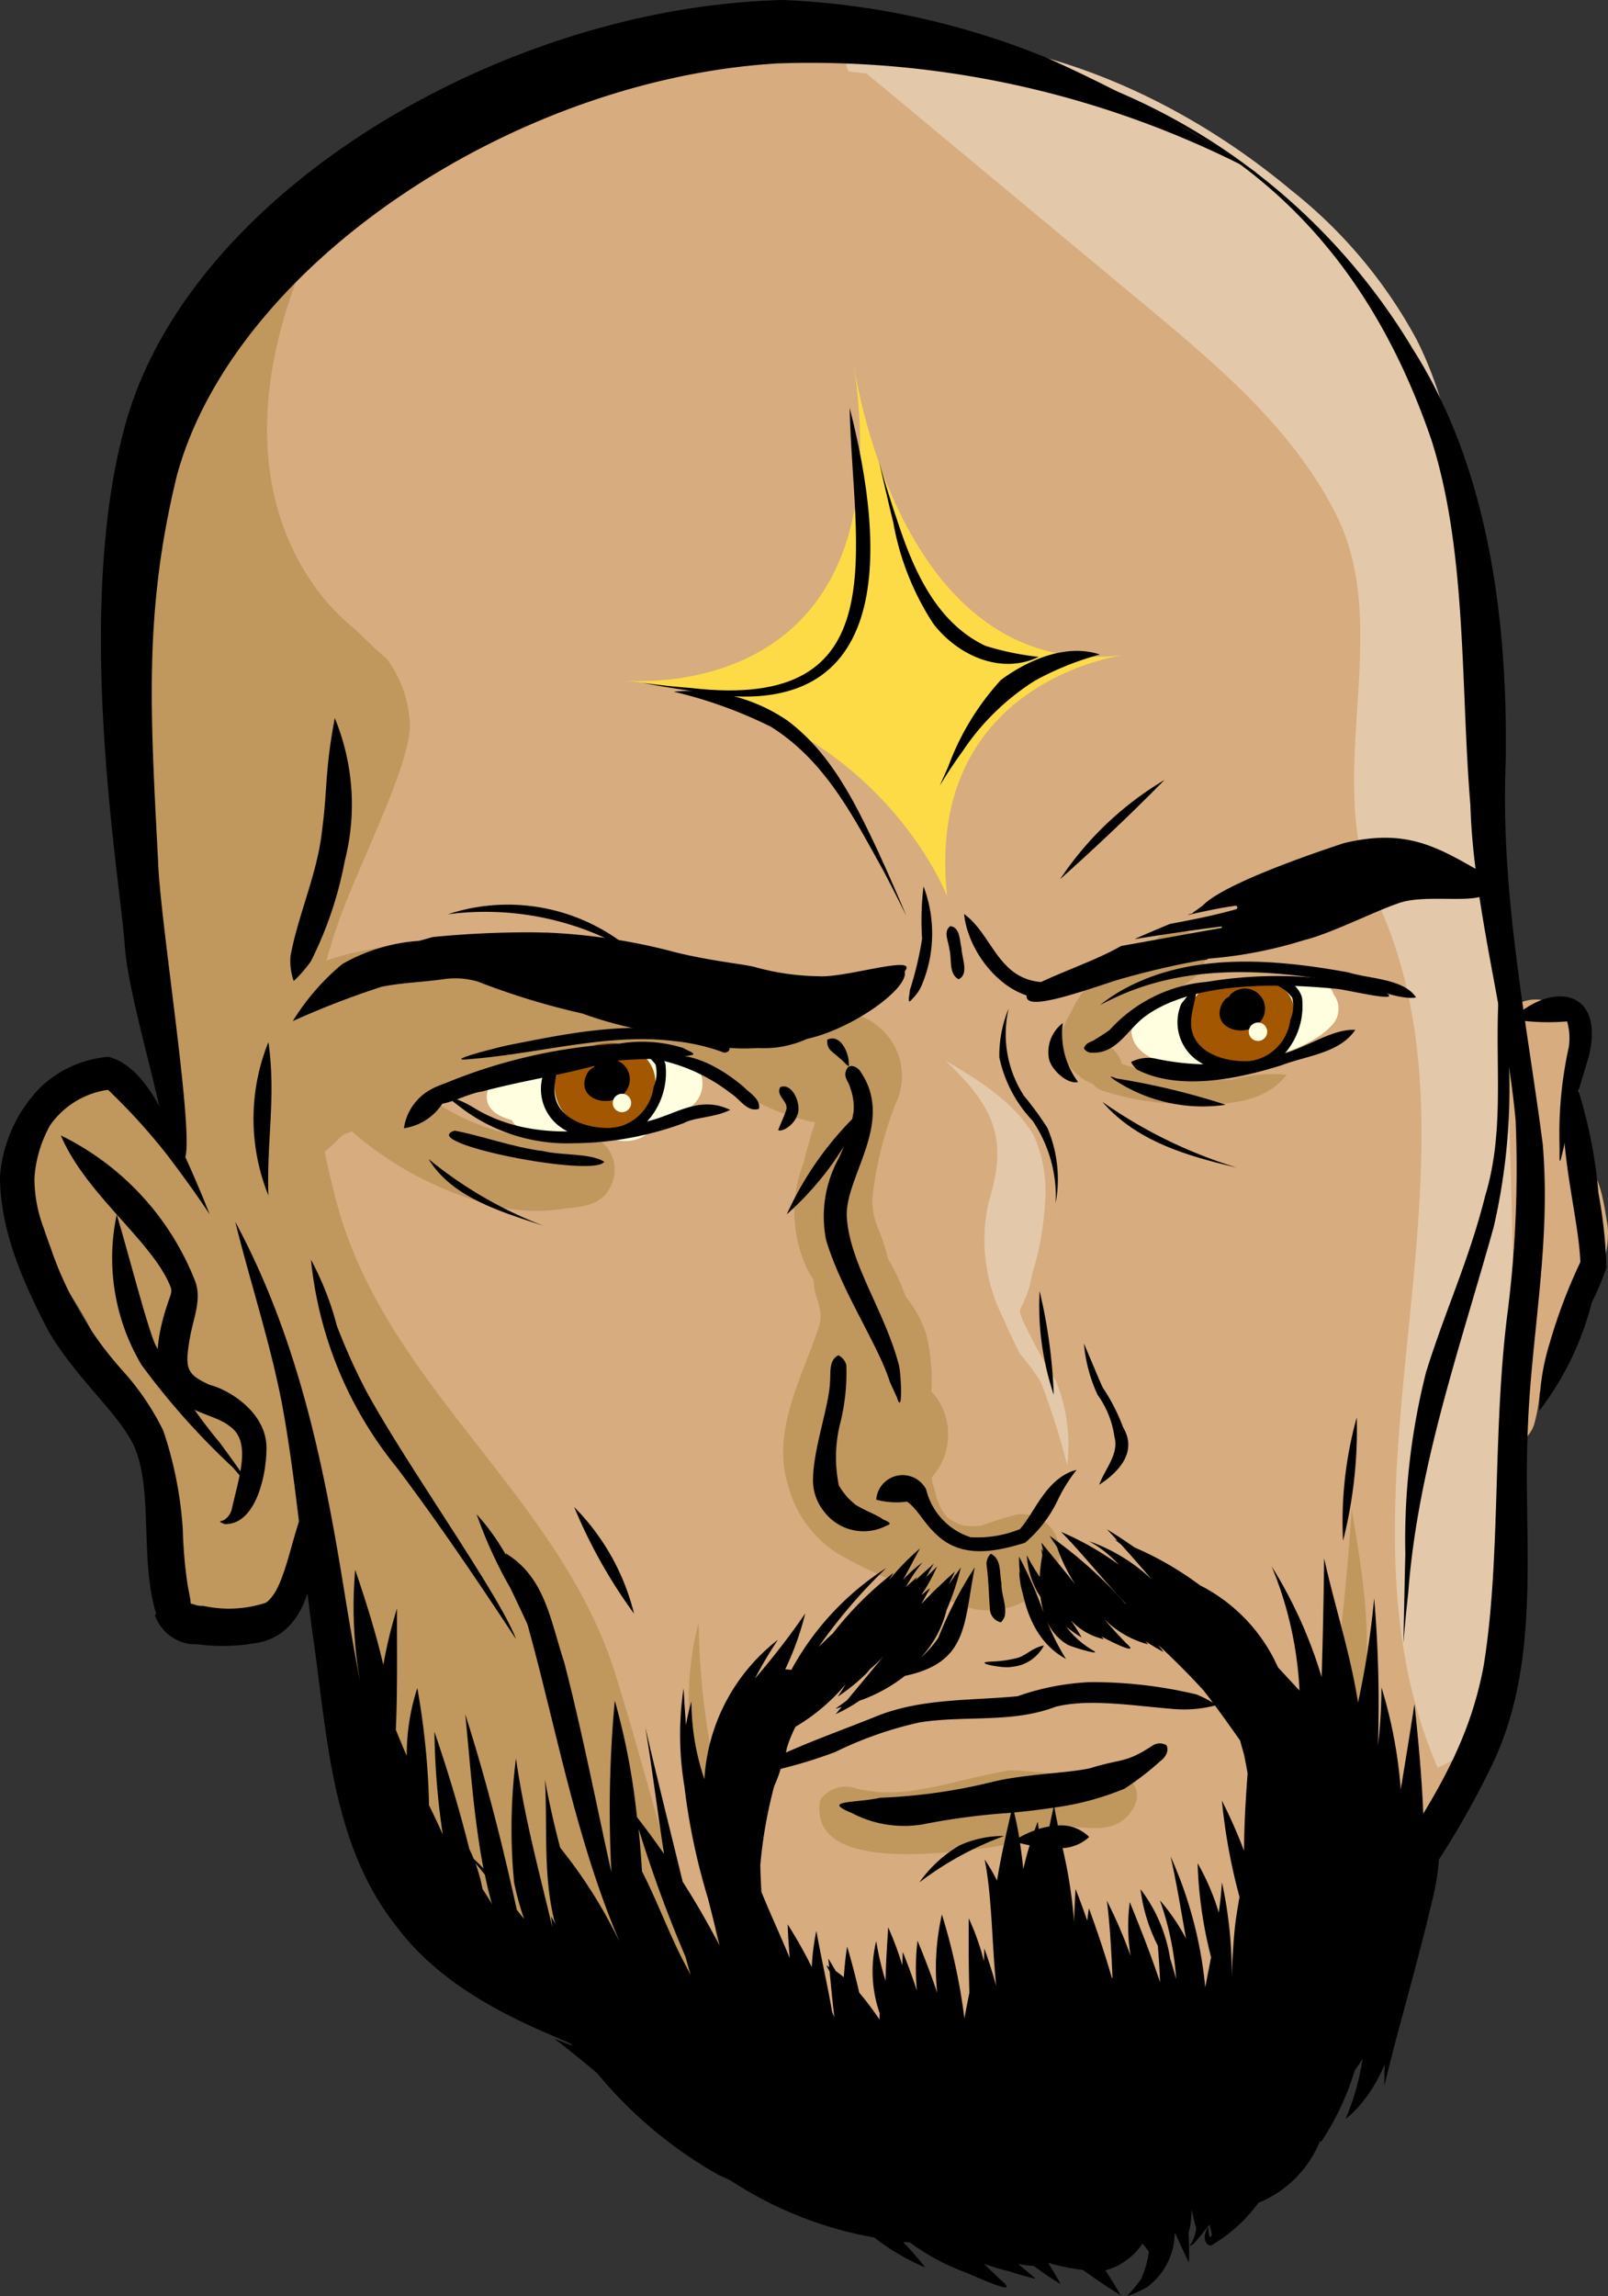 <svg xmlns="http://www.w3.org/2000/svg" xmlns:xlink="http://www.w3.org/1999/xlink" width="82.194" height="117.316" viewBox="0 0 82.194 117.316">
  <rect x="0" y="0" width="82.194" height="117.316" fill="#333333" stroke="none"/>
  <defs>
    <clipPath id="clip-path">
      <rect id="Rectangle_952" data-name="Rectangle 952" width="82.194" height="117.316" fill="none"/>
    </clipPath>
  </defs>
  <g id="Group_17131" data-name="Group 17131" clip-path="url(#clip-path)">
    <path id="Path_81493" data-name="Path 81493" d="M61.463,76.821a9.7,9.7,0,0,0-.873,4.244v.013c-.46,4.031-.227,8.087-.322,12.133.758-3.15,1.7-6.253,2.434-9.409.6-2.362.7-5.2-1.237-6.981" transform="translate(10.489 13.371)"/>
    <path id="Path_81494" data-name="Path 81494" d="M82.031,62.471c-.218-1.277-.4-3.108-1.685-3.7-.3-1.815.719-3.018-.069-6.536a2.045,2.045,0,0,0-3.063-.99c-.038.035-.056.055-.09.087-.046-.773-.076-1.739-.1-2.582a2.458,2.458,0,0,0-.159-.662c-.23-4.116-.708-5.822-1.074-9.83a70.334,70.334,0,0,0-1.869-12.852,16.083,16.083,0,0,0-1.384-4.614,40.085,40.085,0,0,0-5.354-7.779A12.337,12.337,0,0,0,65.978,11.9a12.221,12.221,0,0,0-1.93-2.2,9.29,9.29,0,0,0-2.219-1.807c-2.952-1.545-4.5-2.443-6.319-3.515A10.22,10.22,0,0,0,53.344,3.6a12.5,12.5,0,0,0-4.4-.682,39.456,39.456,0,0,1-4.135-.646A36.45,36.45,0,0,0,37.933,1a20.5,20.5,0,0,0-6.851,1.072c-.566.184-3.229,1.23-2.624,1.138a14.64,14.64,0,0,0-3.216,1.563,27.311,27.311,0,0,0-5.4,4.315c-1.233,1.051-2.657,1.848-3.927,2.847a33.584,33.584,0,0,0-4.984,5.336l-.1.09a20.783,20.783,0,0,0-3.169,6.335c-.1.325-.213.649-.3.976a4.569,4.569,0,0,0-.154,3.292,71.912,71.912,0,0,0-.5,9.468,165.629,165.629,0,0,0,2.4,17.8,12.5,12.5,0,0,0-.568,2.009c-.161-.255-.323-.508-.478-.765a3.467,3.467,0,0,0-1.43-1.495c-3.151-1.307-5.561,1.606-5.7,4.582-.389,2.087.552,3.83,1.854,5.389A28.407,28.407,0,0,1,5.327,69.4,23.452,23.452,0,0,1,7.35,73.517c.919,2.083.966,2.152,1.067,3.589a10.563,10.563,0,0,0,.461,3.456c.8,2.1,3.546,3.783,5.349,1.792a22.323,22.323,0,0,0,1.878-3.189c.026.222.059.441.1.655.277,1.85.629,3.689,1.007,5.52.447,2.3,1.09,4.549,1.679,6.813.286.967.358,2.106,1.207,2.775a2.342,2.342,0,0,0,.882.491c.955,1.929,2.794,3.26,4.6,4.528a22.917,22.917,0,0,0,6.726,3.763,64.1,64.1,0,0,1,6.348,3.027c5.222,2.655,7.033,6.044,14.113,3.919,1.58-.316,3.2,0,4.783-.243a10.135,10.135,0,0,0,3.014-1.185c2.08-.992,4.781-1.295,5.632-3.768,1.364-4.109.2-5.108,2.219-6.809,1.113-1.283,2.092-1.578,4.062-3.5a19.517,19.517,0,0,0,3.961-8.633c.256-3.834.686-7.668.758-11.513a11.044,11.044,0,0,1,.053-1.3,1.856,1.856,0,0,0,1.011-1.057,8.157,8.157,0,0,0,.291-1.607c.324-1.194.72-2.233,1.131-3.432C81,66.181,82.2,64.51,82.031,62.471" transform="translate(0.146 0.172)" fill="#d7ac7e"/>
    <path id="Path_81495" data-name="Path 81495" d="M37.887,3.476,52.1,15.291c3.766,3.131,7.638,6.394,9.816,10.781,2.948,5.94-.812,13.553,2.008,19.555,6.325,13.464-2.943,30.4,3.151,44.4,3.126-1.249,3.726-5.342,3.805-8.708A411.711,411.711,0,0,0,68.744,28.78c-.418-3.989-.922-8.066-2.714-11.655A24.588,24.588,0,0,0,59.6,9.444C53.8,4.6,46.4,1.362,38.85,1.65c-1.039.04-2.458.857-1.869,1.713" transform="translate(6.412 0.284)" fill="#e4c8aa"/>
    <path id="Path_81496" data-name="Path 81496" d="M58.746,79.086l.056-.041L58.866,79c.054-.05.108-.1.161-.151a1.037,1.037,0,0,0-.281.236" transform="translate(10.225 13.724)" fill="#d7ac7e"/>
    <path id="Path_81497" data-name="Path 81497" d="M35.561,98.1c-1.835-5.178-2.613-8.815-4.243-14.05C28.441,74.8,19.431,69.247,17,59.692c-1.409-5.53-1.675-8.981.213-14.256,1.09-3.043,3.846-8.305,3.577-10.208a6.046,6.046,0,0,0-1.174-3.092c-.791-.641-1.168-1.125-1.967-1.8-1.93-1.64-7.759-8.228-.889-21.441.9-1.725-8.446,7.96-8.743,12.466-.117.331-.245.659-.345.994s-.211.649-.3.977a4.562,4.562,0,0,0-.153,3.292,72.075,72.075,0,0,0-.5,9.466,165.629,165.629,0,0,0,2.4,17.8A12.5,12.5,0,0,0,8.54,55.9c-.162-.254-.323-.508-.479-.764a3.458,3.458,0,0,0-1.429-1.495C3.48,52.332,1.07,55.245.929,58.22c-.387,2.087.553,3.831,1.855,5.39a28.27,28.27,0,0,1,2.542,4.453A23.453,23.453,0,0,1,7.35,72.176c.919,2.083.966,2.152,1.066,3.59a10.556,10.556,0,0,0,.461,3.455c.8,2.1,3.546,3.784,5.349,1.792a22.493,22.493,0,0,0,1.88-3.188c.026.221.059.44.1.654.277,1.85.628,3.689,1.007,5.52.447,2.3,1.09,4.549,1.679,6.814.285.967.357,2.105,1.207,2.774a2.357,2.357,0,0,0,.881.492c.955,1.928,2.794,3.259,4.6,4.528a22.979,22.979,0,0,0,6.725,3.763c.783.292,7.238,3.941,7.993,4.3-.218-.527-4.537-8.032-4.728-8.573" transform="translate(0.146 1.512)" fill="#c0975d"/>
    <path id="Path_81498" data-name="Path 81498" d="M41.544,101c-2.652-1.59-4.915-3.362-7.316-4.95-.926-.572-1.78-1.07-2.583-1.522a25.426,25.426,0,0,0-4.375-7.908,44.638,44.638,0,0,1-1.2-4.95c.136,2.369-.1,4.789.458,7.114.021.082.058.169.081.252-.072-.122-.149-.242-.22-.365.014.188.038.372.063.558-.662-2.8-1.409-5.5-1.863-8.64a28.461,28.461,0,0,0-.094,6.345,14.626,14.626,0,0,0,.508,1.849c-.127-.149-.247-.306-.37-.46-.686-3.112-1.5-6.435-2.636-9.991.244,2.411.423,5.248.932,7.885-.157-.177-.328-.339-.5-.5-.067-.168-.141-.331-.222-.493-.485-1.94-1.058-3.873-1.785-6a38.557,38.557,0,0,0,.425,5.253c-.217-.5-.458-1-.7-1.495a39,39,0,0,0-.6-5.989,10.921,10.921,0,0,0-.54,3.47c-.185-.434-.373-.881-.559-1.34.094-2.064.05-4.14.061-6.2a23.01,23.01,0,0,0-.7,2.887c-.384-1.644-.895-3.264-1.438-4.859a21.966,21.966,0,0,0,.262,5.772c-.326-1.684-.608-3.372-.861-4.925-1.012-6.234-2.32-12.668-5.53-18.625.758,3.064,1.754,6.07,2.362,9.171.643,3.36,1.057,7.782,1.559,11.67.771,5.158.928,10.879,4.3,15.135,2.035,2.732,5.115,4.4,8.2,5.692.569.258,1.147.5,1.724.751a14.487,14.487,0,0,0,5.133,3.058c.535.108-.344-.311-.459-.532-.288-.312-.567-.632-.845-.951,1.533.6,3.051,1.179,4.5,1.726,1.631.641,3.245,1.333,4.815,2.112M23.568,88.916c-.258-.473-.522-.943-.821-1.392-.027-.124-.058-.247-.085-.371a1.211,1.211,0,0,0,.238.231,7.913,7.913,0,0,0-.38-1.434c.163.19.329.379.48.58a21.317,21.317,0,0,0,.654,2.461c-.029-.025-.059-.049-.087-.075" transform="translate(1.785 9.255)"/>
    <path id="Path_81499" data-name="Path 81499" d="M72.011,58.2c-.821-6.33-2.186-12.864-1.9-19.644.1-7.03-.819-14.856-4.735-21.019A32.347,32.347,0,0,0,39.392,1.83c13.817,1.853,22.65,7.833,26.922,20.335,1.829,5.713,1.483,12.6,1.99,18.652.148,5.2,1.851,10.959,2.313,16.129a58.333,58.333,0,0,1-.405,9.735c-.792,6.1-.335,12.588-1.227,18.09-.649,3.509-2.124,6.119-4.174,9.309-1.065,2.123-3.78,4.119-4.467,7.031q-.062.317-.1.639a5.161,5.161,0,0,0,1.546-.777,44.735,44.735,0,0,0,7.57-11.011c2.676-5.471,1.6-11.589,1.886-17.459.181-4.634,1.179-9.334.761-14.3" transform="translate(6.856 0.319)"/>
    <path id="Path_81500" data-name="Path 81500" d="M39.279,93.274c-.173-.178-.308-.321-.405-.423-.405-.479-.836-.927-1.275-1.376A27.423,27.423,0,0,1,33,83.9a38.93,38.93,0,0,1-2.507-13.283c-1.18,4.373-.034,8.922.6,13.3.507,3.407.241,6.945,1.318,10.254a14.131,14.131,0,0,0,.814,1.653,5.057,5.057,0,0,0,.862,1.1,6.747,6.747,0,0,0,1.888,1.633,3.113,3.113,0,0,0,4.456-3.033,3.511,3.511,0,0,0-1.148-2.245" transform="translate(5.219 12.291)" fill="#c0975d"/>
    <path id="Path_81501" data-name="Path 81501" d="M63.987,80.115a19.5,19.5,0,0,0-2.644,5.439c-.25,1.291-.68,2.537-.951,3.822-.317,1.146-.159,1.04-.506,1.694-.348.693-1.045,1.166-3.668,2.118-2.893.79-5.884.575-9.248,1.431a34.439,34.439,0,0,1-7.866.549c-2.48-.352-4.1-1.3-6.608-2.845q-.736-.484-1.426-1.034a12.468,12.468,0,0,0,.612,1.213A10.927,10.927,0,0,0,36.9,97.263c2.766.967,5.789.558,8.663.5,2.312-.245,4.6-.656,6.921-.858,2.288-.269,3.256-.188,5.7-1.437,1.469-.667,3.152-1.456,3.608-3.15.353-1.641-.066-1.871.079-3.34a79.292,79.292,0,0,1,2.114-8.862" transform="translate(5.408 13.944)"/>
    <path id="Path_81502" data-name="Path 81502" d="M65.819,44.526a11.378,11.378,0,0,0,2.821.113.21.21,0,0,0,.013.022,3.036,3.036,0,0,1,.079,1.3,20.457,20.457,0,0,0-.473,4.951c.016.872-.054,1.34.222.128.339-1.563.818-3.087,1.277-4.615.822-3.365-1.788-3.9-3.939-1.9" transform="translate(11.456 7.547)"/>
    <path id="Path_81503" data-name="Path 81503" d="M43.178,47.6a4.088,4.088,0,0,0-2.17-2.347,2.327,2.327,0,0,0-.5-.588,7.407,7.407,0,0,0-.721-.4c.07.023.079.025-.023-.013a27.653,27.653,0,0,0-3.8-1.38,54.415,54.415,0,0,0-9.145-1.584,32.481,32.481,0,0,0-8.649-.1c-2.632.36-4.473,1.01-5.491,1.876a2,2,0,0,0-.5.375c-.364.328-.342.306-.184.17a2.591,2.591,0,0,0-.893,1.534,3.77,3.77,0,0,0,.185,2.221,5.217,5.217,0,0,0,.229,1.39,3.177,3.177,0,0,0,.609,1.07,3.347,3.347,0,0,0-.053,2.051c-.1-.542-.022.238.013.44.14.6.072.459.177.832a4.844,4.844,0,0,0,1.715,2.694c.086-2.859.154-3.519.71-4.14l.041-.04.05-.025c.632-.542.614-.613.878-.8a3.159,3.159,0,0,0,.776-.372l-.236.116a2.6,2.6,0,0,0,.584-.375c.135-.06.18-.086.176-.094.068-.021.133-.046.2-.072l0,0,.008,0c.072-.028.135-.056.19-.083a42.4,42.4,0,0,1,4.566-1.65,24.62,24.62,0,0,1,5.834-1.532c1.417.2,2.947.446,4.693.693.436.08.834.157,1.215.235,1.28.555,2.516,1.2,3.779,1.788a11.572,11.572,0,0,0,2.28.728,2.871,2.871,0,0,0,2.714-.471,2.123,2.123,0,0,0,.74-2.161" transform="translate(1.918 7.124)" fill="#c0975d"/>
    <path id="Path_81504" data-name="Path 81504" d="M70.04,52.9a24.2,24.2,0,0,0-1.517-6.639c-.864,3.419.484,7.487.594,10.167A27.244,27.244,0,0,0,67.54,60.6a11.59,11.59,0,0,0-.52,3.419c.1-.122.194-.254.288-.383A15.231,15.231,0,0,0,69.7,58.495a15.577,15.577,0,0,0,.751-1.773A24.528,24.528,0,0,0,70.04,52.9" transform="translate(11.665 8.052)"/>
    <path id="Path_81505" data-name="Path 81505" d="M15.757,68.477c-.9,1.951-1.14,4.7-2.172,5.407a6.062,6.062,0,0,1-3.2.156c-.215.029-.656-.1-.224-.019a2.84,2.84,0,0,1-.412-.1c-.023-.333-.119-.675-.167-1a23.336,23.336,0,0,1-.237-2.755,19.665,19.665,0,0,0-1-5.08,13.414,13.414,0,0,0-2-2.976,17.98,17.98,0,0,1-3.75-6.345c-.048-.135-.29-.794-.352-1a7.2,7.2,0,0,1-.483-2.57,6.35,6.35,0,0,1,.809-2.718,4.341,4.341,0,0,1,2.954-1.8c.11.1.265.235.041.04a30.959,30.959,0,0,1,2.991,3.3c.666.875,1.409,1.887,2.158,3.015-.486-1.244-1.122-2.7-1.607-3.7-.877-1.652-1.8-3.878-3.563-4.344a5.73,5.73,0,0,0-3.472,1.556A7.306,7.306,0,0,0,0,52.1c0,2.772,1.2,5.434,2.408,7.773,1.172,2.133,3.346,4.1,4.149,5.473,1.431,2.131.493,6.2,1.445,9.16-.075-.067-.11-.065-.047.108a2.213,2.213,0,0,0,2.16,1.391,9.721,9.721,0,0,0,2.987-.066c2.994-.479,3.35-4.688,2.655-7.463" transform="translate(0 8.005)"/>
    <path id="Path_81506" data-name="Path 81506" d="M10.272,62.164c-1.237-.566-1.315-.839-.994-2.586.181-.91.6-1.9.2-2.812a13.954,13.954,0,0,0-6.829-7.354c1.26,2.979,4.6,5.355,5.563,7.628a.8.8,0,0,1,.085.348c-.012.069-.026.133-.032.161C7.685,59.17,7,61.575,8.507,62.8c.905.832,2.136.933,2.786,1.479,1.111.782.464,2.57.106,4.173a.914.914,0,0,1-.437.626c-.305.076-.139.1.056.189,1.532.06,2.12-2.334,2.141-3.785.073-1.874-1.883-3.064-2.887-3.323" transform="translate(0.461 8.6)"/>
    <path id="Path_81507" data-name="Path 81507" d="M10.376,64.494a26.117,26.117,0,0,1-3.328-5.087c-.514-1.338-1.326-4.56-1.928-6.55a10.671,10.671,0,0,0,1.27,7.684,37.283,37.283,0,0,0,4.663,5.232c1.788,2.093.026-.325-.677-1.279" transform="translate(0.847 9.2)"/>
    <path id="Path_81508" data-name="Path 81508" d="M52.909,3.024A40.009,40.009,0,0,0,39.275,0C24.975.336,9.142,9.707,5.724,21.405c-2.808,9.614-.332,23.543-.11,26.928.142,2.174,1.463,6.571,1.866,8.723,2.957,8.349-.061-9.176-.166-13.1-.41-7.792-.707-12.763.95-19.61C11.148,13.6,25.455,4.022,39.018,3.238A49.141,49.141,0,0,1,63.466,8.825a76.78,76.78,0,0,0-10.557-5.8" transform="translate(0.765 0)"/>
    <path id="Path_81509" data-name="Path 81509" d="M11.8,45.349a10.469,10.469,0,0,0,0,7.838c-.1-2.791.4-5.043,0-7.838" transform="translate(1.92 7.893)"/>
    <path id="Path_81510" data-name="Path 81510" d="M48.037,70.751a1.951,1.951,0,0,0-1.959-1.071,16.946,16.946,0,0,0-1.843.569l-.049.008c-.157.015-.312.022-.471.026l-.1-.008a1.738,1.738,0,0,1-.571-.114c-.151-.075-.3-.157-.45-.244l-.1-.079a3.125,3.125,0,0,1-.329-.457l-.007-.009c-.041-.094-.082-.188-.122-.283-.158-.39-.269-.987-.122-.3a1.913,1.913,0,0,0-.295-.849c.07.129.241.521.13.2-.063-.092,0-.154-.062-.353a3.276,3.276,0,0,0,.113-4.251c-.041-.048-.087-.085-.129-.128a10.145,10.145,0,0,0-.236-2.842,5.749,5.749,0,0,0-1.067-2c-.092-.232-.182-.464-.276-.7a10.25,10.25,0,0,0-.64-1.248,9.907,9.907,0,0,0-.561-1.688c-.058-.167-.123-.41-.169-.587a5.051,5.051,0,0,1-.07-.809,19.526,19.526,0,0,1,1.176-4.807,3.246,3.246,0,0,0-1.021-4.092,1.794,1.794,0,0,0-2.647.326,1.886,1.886,0,0,0,.553,2.044l0,.046c-.008.045-.016.083-.023.119q-.1.282-.223.559a25.255,25.255,0,0,0-1.329,3.994,6.86,6.86,0,0,0,.15,5.33,3.581,3.581,0,0,0,.37.641c.008.9.38,1.131.344,2,0,.035-.007.072-.014.107-.025.121-.042.2-.056.261-.856,2.632-2.464,5.336-1.572,8.163a5.867,5.867,0,0,0,2.384,3.362,20.58,20.58,0,0,0,5.473,2.286,5.5,5.5,0,0,0,1.718.652A3.931,3.931,0,0,0,47.9,72.762l0,0c.026-.048.061-.09.087-.141a.24.24,0,0,0,.015-.036l.054-.092a1.972,1.972,0,0,0-.027-1.738" transform="translate(5.935 7.696)" fill="#c0975d"/>
    <path id="Path_81511" data-name="Path 81511" d="M35.654,57.754v0h0" transform="translate(6.205 10.052)" fill="#c0975d"/>
    <path id="Path_81512" data-name="Path 81512" d="M49.921,77.067a5.494,5.494,0,0,1-1.254.191l.264.015c-1.5-.029-1.81-.162-3.506-.235-2.28.407-3.087.74-4.62.977A7.569,7.569,0,0,1,37.676,78c-.075-.018-.148-.041-.222-.063q.65.2-.028-.009a1.57,1.57,0,0,0-1.714.647c-.628,3.712,6.374,2.677,8.567,2.421a10.657,10.657,0,0,0,3.037-.895c.129-.043.363-.116.471-.151,1.2-.22,3.075.693,4-1.1.537-1.2-.825-1.961-1.869-1.783" transform="translate(6.209 13.409)" fill="#c0975d"/>
    <path id="Path_81513" data-name="Path 81513" d="M27.643,50.112a17.408,17.408,0,0,0-2.453.169c-.127.008-.255,0-.382.006a10.951,10.951,0,0,1-5.1-2.017A39.052,39.052,0,0,1,16.542,45.8a2.04,2.04,0,0,0-3.136-.2c-1.529,1.991,1.2,3.409,2.5,4.534A17.668,17.668,0,0,0,22.712,53.7a8.982,8.982,0,0,0,3.974.213c.8-.068,1.773-.183,2.187-.972a1.863,1.863,0,0,0-1.23-2.829" transform="translate(2.255 7.824)" fill="#c0975d"/>
    <path id="Path_81514" data-name="Path 81514" d="M54.736,47.148a14.136,14.136,0,0,1-3.346-.319,13.131,13.131,0,0,1-2.925-.7c-.724-.143-1.378.528-.885,1.188a1.072,1.072,0,0,0,.533.384,13.994,13.994,0,0,0,4.677.68c1.68.048,3.6-.054,4.726-1.491a7.3,7.3,0,0,0-2.78.258" transform="translate(8.251 8.026)" fill="#c0975d"/>
    <path id="Path_81515" data-name="Path 81515" d="M51.622,40.582a2,2,0,0,0-.706.5,18.166,18.166,0,0,0-2.1,1.158,5.492,5.492,0,0,0-2.145,2.505,2.5,2.5,0,0,0-.31,2.239c.417.993,2.082,2.113,2.9.98.283-.743-.31-1.409-.881-1.809,0-.012,0-.023.008-.035a2.782,2.782,0,0,1,.149-.31l.016-.022a5.123,5.123,0,0,1,1.572-1.308c.944-.723,1.829-.642,3.112-1.776a1.374,1.374,0,0,0-1.618-2.12" transform="translate(8.044 7.044)" fill="#c0975d"/>
    <path id="Path_81516" data-name="Path 81516" d="M59.134,65.695a138.349,138.349,0,0,1-1.916,15.547c3.542-5.021,2.9-9.84,1.916-15.547" transform="translate(9.959 11.435)" fill="#c0975d"/>
    <path id="Path_81517" data-name="Path 81517" d="M46.825,62.541a28.821,28.821,0,0,1-1.692-3.076A4.2,4.2,0,0,1,44.967,59c.032-.215.053-.244.056-.229a5.279,5.279,0,0,0,.569-1.7,14.622,14.622,0,0,0,.656-3.595,6.978,6.978,0,0,0-.569-3.492c-1.019-1.74-2.833-2.831-4.526-3.836,2.689,2.535,3.17,4.166,2.2,7.316a8.8,8.8,0,0,0,.754,5.828c.308.72.488,1.1.866,1.843a13.706,13.706,0,0,1,1.057,1.428,36,36,0,0,1,1.357,4.274,8.61,8.61,0,0,0-.567-4.294" transform="translate(7.163 8.032)" fill="#e4c8aa"/>
    <path id="Path_81518" data-name="Path 81518" d="M31.031,45.918a24.989,24.989,0,0,0-6.1.418c-1.154.27-2.549.191-3.5.959-.608,1.1.027,1.672,1.043,1.958.6,1.006,2.7,1.057,4.733.747a1.879,1.879,0,0,0,1.208.312,1.783,1.783,0,0,0,1.473-.939,5.869,5.869,0,0,0,1.434-.63,1.49,1.49,0,0,0-.29-2.825" transform="translate(3.689 7.98)" fill="#ffffe0"/>
    <path id="Path_81519" data-name="Path 81519" d="M59.593,43.377a.988.988,0,0,0-.619-.633,3.742,3.742,0,0,0-1.707,0l-.094,0a15.184,15.184,0,0,0-3.229.227,3.681,3.681,0,0,0-1.39.425l-.045.008a4.981,4.981,0,0,0-1.082.324c-1.131-.036-2.076.116-2.165,1.619.375,2.889,8.276,1.772,10.2-.344a1.208,1.208,0,0,0,.134-1.618" transform="translate(8.574 7.422)" fill="#ffffe0"/>
    <path id="Path_81520" data-name="Path 81520" d="M25.885,45.609a2.505,2.505,0,0,0-.875.56,1.229,1.229,0,0,0-.553.558,2.507,2.507,0,0,0-.215.315,1.806,1.806,0,0,0-.067.905c.479,2.754,5.149,2.347,5.1-.478,0,.092-.041.375,0,.166.229-1.489-1.516-2.781-3.4-2.025" transform="translate(4.203 7.9)" fill="#a25700"/>
    <path id="Path_81521" data-name="Path 81521" d="M37.119,46.476c.011-.545-.434-1.552-1.1-1.221-.04.535.277.6.64.956.154.081.544.625.459.265" transform="translate(6.269 7.866)"/>
    <path id="Path_81522" data-name="Path 81522" d="M31.687,45.641a7.033,7.033,0,0,0-3.225-.214,27.2,27.2,0,0,0-8.628,1.914c-.532.231-1.279.382-1.432,1.028.794.552,2.116-.372,3.014-.49,2.383-.63,4.076-.818,6.43-1.5.955-.222,3.075-.112,3.945-.308.789-.089.4-.156-.1-.436" transform="translate(3.203 7.893)"/>
    <path id="Path_81523" data-name="Path 81523" d="M33.989,47.316c-.19.305.135.579.267.835a.487.487,0,0,1,.048.282c-.085.31-.305.747-.423,1.082.291.1.85-.36.956-.73.281-.486-.2-1.733-.848-1.469" transform="translate(5.897 8.229)"/>
    <path id="Path_81524" data-name="Path 81524" d="M27.94,45.692a1.89,1.89,0,0,1,1.478.782,1.809,1.809,0,0,1-.1,1.139A2.423,2.423,0,0,1,27.3,49.7c-1.3.1-3.095-.433-3.048-2.006.011-.891.829-2.639-.5-.915a2.389,2.389,0,0,0,.758,2.853,3.812,3.812,0,0,0,3.481.521,3.7,3.7,0,0,0,1.932-3.7,1.35,1.35,0,0,0-1.983-.764" transform="translate(4.092 7.919)"/>
    <path id="Path_81525" data-name="Path 81525" d="M39.7,61.638c-.7-2.667-2.447-5.077-2.643-7.4-.232-2.07,2.494-4.875.707-7.533-.117-.215-.451-.427-.67-.243-.3.472.04.672.127,1.043a2.862,2.862,0,0,1,.173,1.22,8.9,8.9,0,0,1-.78,2.417,6.167,6.167,0,0,0-.627,4.131c.757,2.566,2.683,5.4,3.259,7.25.151.342.2.443.365.8.318,1.058.211-1.356.089-1.677" transform="translate(6.238 8.074)"/>
    <path id="Path_81526" data-name="Path 81526" d="M38.914,15.743s2.179,16.494,13.833,14.981c0,0-10.235,1.3-9.037,12.335,0,0-3.784-10.009-16.679-11.04,0,0,14.645,1.68,11.883-16.276" transform="translate(4.705 2.74)" fill="#fddb46"/>
    <path id="Path_81527" data-name="Path 81527" d="M38.9,67.305c-.427-.247-.891-.423-1.313-.679a3.707,3.707,0,0,1-.391-.352,3.614,3.614,0,0,1-.478-.646,7.093,7.093,0,0,1,.09-3.258,10.633,10.633,0,0,0,.292-2.882.734.734,0,0,0-.41-.508c-.511.262-.375.918-.427,1.392-.05,1.19-.819,3.3-.864,4.841A2.558,2.558,0,0,0,35.991,67a2.531,2.531,0,0,0,3.162.683c.416-.136-.082-.24-.256-.375" transform="translate(6.161 10.266)"/>
    <path id="Path_81528" data-name="Path 81528" d="M43.714,69.121c-.107-.508.011-1.249-.548-1.505a.736.736,0,0,0-.213.589c.112.771.11,1.556.18,2.328a.722.722,0,0,0,.552.586.809.809,0,0,0,.2-.319c.1-.594-.18-1.066-.173-1.679" transform="translate(7.476 11.769)"/>
    <path id="Path_81529" data-name="Path 81529" d="M40.321,38.573a14.5,14.5,0,0,0-.074,2.676,17.317,17.317,0,0,1-.625,2.625c-.007.248-.191.849.14.431a2.213,2.213,0,0,0,.525-.824,6.805,6.805,0,0,0,.034-4.908" transform="translate(6.886 6.714)"/>
    <path id="Path_81530" data-name="Path 81530" d="M41.974,41.431c-.1-.387-.06-1.071-.575-1.127-.377.279-.076.8-.046,1.172,0,.014,0,0,0,0,.144.507-.053,1.255.47,1.543.559-.265.16-1.1.151-1.588" transform="translate(7.173 7.015)"/>
    <path id="Path_81531" data-name="Path 81531" d="M38.564,17.755c.146,7.191,2.522,15.542-8.1,14.306-.837-.063-1.645-.149-2.5-.265q1.252.24,2.516.413c10.426,2.051,9.962-7.155,8.085-14.454" transform="translate(4.867 3.091)"/>
    <path id="Path_81532" data-name="Path 81532" d="M43.715,29.5c-2.536-1.2-3.7-3.913-4.522-6.433q-.5-1.465-.913-2.959c.232,1.031.466,2.062.719,3.089a13.877,13.877,0,0,0,2.042,5.163c1.235,1.614,3.447,2.636,5.392,1.7a14.333,14.333,0,0,1-2.717-.561" transform="translate(6.662 3.501)"/>
    <path id="Path_81533" data-name="Path 81533" d="M39.838,38.4c-1.176-2.5-2.438-5.153-4.716-6.829a8.711,8.711,0,0,0-5.788-1.459,22.656,22.656,0,0,1,4.984,1.8c2.73,1.725,4.136,4.468,5.687,7.265q.63,1.189,1.223,2.4c-.447-1.063-.906-2.122-1.39-3.169" transform="translate(5.106 5.23)"/>
    <path id="Path_81534" data-name="Path 81534" d="M44.051,29.8a13.352,13.352,0,0,0-2.7,4.434l-.437.98q.583-.96,1.174-1.769a12.348,12.348,0,0,1,3.71-3.609A15.192,15.192,0,0,1,49.1,28.51c-1.719-.571-3.664.272-5.051,1.294" transform="translate(7.121 4.93)"/>
    <path id="Path_81535" data-name="Path 81535" d="M24.348,50.244c-1.5-.176-3.231-.814-4.51-1.04-2.028.621,7.19,2.437,7.647,1.583-.763-.447-2.123-.3-3.137-.542" transform="translate(3.402 8.564)"/>
    <path id="Path_81536" data-name="Path 81536" d="M32,45.031c-3.161-.7-6.367-.038-9.482.578-.639.131-3.56.886-1.962.714,3.515-.276,7.037-1.338,10.417-.916a10.029,10.029,0,0,1,2.446.555c.148.077.386,0,.378-.194-.223-.522-1.284-.56-1.8-.737" transform="translate(3.495 7.785)"/>
    <path id="Path_81537" data-name="Path 81537" d="M16.415,61.627a30.952,30.952,0,0,1-1.556-3.441,15.129,15.129,0,0,0-1.32-3.366,19.939,19.939,0,0,0,4.39,10.625c2.141,2.84,4.131,5.79,6.09,8.758-.8-2.2-5.564-8.838-7.6-12.576" transform="translate(2.357 9.542)"/>
    <path id="Path_81538" data-name="Path 81538" d="M20.753,65.9a22.622,22.622,0,0,0,1.728,3.777c1,2.084,1.775,3.8,2.718,6.1-1.175-3.4-1.962-7.149-4.446-9.878" transform="translate(3.612 11.47)"/>
    <path id="Path_81539" data-name="Path 81539" d="M56.984,44.878c-.07.223-.063.2.025-.081a2.222,2.222,0,0,0,.117-.726,1.4,1.4,0,0,0-.481-.958,1.554,1.554,0,0,0-1-.324,2.735,2.735,0,0,0-.464.077l-.116.009a3.244,3.244,0,0,0-.884-.1,2.005,2.005,0,0,0-2.381,2.577,2.138,2.138,0,0,0,1.423,1.261,2.2,2.2,0,0,0,1.308.338,2.576,2.576,0,0,0,2.5-2.2c-.011.031-.014.043-.022.069l0-.016c-.007.023-.016.052-.021.068" transform="translate(8.997 7.438)" fill="#a25700"/>
    <path id="Path_81540" data-name="Path 81540" d="M56.242,44.436c-.009.028-.013.04-.02.065l0,.013c.009-.027.013-.04.025-.077" transform="translate(9.785 7.734)" fill="#a1a1a1"/>
    <path id="Path_81541" data-name="Path 81541" d="M62.071,43.05a21.914,21.914,0,0,0-8.6-.278,7.565,7.565,0,0,0-4.962,2.453c-.363.262-.467.315-.807.529-.18.1-.418.135-.512.414a.462.462,0,0,0,.427.224c1.219.047,1.776-1.118,2.611-1.787,2.4-1.85,6.809-1.787,9.978-1.466.722.1,4.032.893,1.86-.089" transform="translate(8.214 7.394)"/>
    <path id="Path_81542" data-name="Path 81542" d="M60.6,42.4c-3.879-.71-8.278-1.065-11.8,1.032a9.147,9.147,0,0,0-.906.634c.385-.2.769-.386,1.134-.544,3.638-1.563,7.674-1.27,11.455-.576,1.109.1,2.643.89,3.563.734-.612-.964-2.413-.951-3.448-1.28" transform="translate(8.336 7.284)"/>
    <path id="Path_81543" data-name="Path 81543" d="M56.8,46.093a13.105,13.105,0,0,1-6.392.175,1.938,1.938,0,0,0-1.162.19,1.177,1.177,0,0,0,.315.4c2.174,1.091,5.134.47,7.373-.232,1.267-.488,2.963-.609,3.772-1.808-1.2-.066-2.542.96-3.906,1.279" transform="translate(8.571 7.8)"/>
    <path id="Path_81544" data-name="Path 81544" d="M66.031,42.657c-.353,3.7.345,7.415-.744,11-.828,3.3-2.008,5.766-3.023,9.011A34.91,34.91,0,0,0,61.2,71.979c-.039,1.52-.063,3.041-.1,4.56q.106-1.291.248-2.578c.486-6.438,2.646-12.515,4.367-18.685a31.5,31.5,0,0,0,.319-12.619" transform="translate(10.634 7.425)"/>
    <path id="Path_81545" data-name="Path 81545" d="M48.658,46.949c-.405-.155-.356-.122-.144.048a8.182,8.182,0,0,0,5.723,1.294,36.522,36.522,0,0,0-5.579-1.342" transform="translate(8.416 8.154)"/>
    <path id="Path_81546" data-name="Path 81546" d="M33.089,47.553c-1.267-1.065-3-2.053-4.688-1.459a9.025,9.025,0,0,1,4.025,1.785c.448.275.827.977,1.425.78.1-.478-.466-.8-.762-1.1" transform="translate(4.943 7.992)"/>
    <path id="Path_81547" data-name="Path 81547" d="M29.611,49.015c-2.894.609-6,.913-8.669-.655a5.363,5.363,0,0,0-1.544-.681c.227.189.468.36.7.545a8.956,8.956,0,0,0,5.8,1.888,16.63,16.63,0,0,0,5.678-1.03c.542-.3,1.588-.278,2.373-.674-1.63-.778-2.819.286-4.331.607" transform="translate(3.376 8.299)"/>
    <path id="Path_81548" data-name="Path 81548" d="M25.968,46.433c-.018.023-.02.046-.036.07a.809.809,0,0,0-.364.359c-.619,1.274,1.174,1.814,1.931.952a1.031,1.031,0,1,0-1.531-1.382" transform="translate(4.428 8.02)"/>
    <path id="Path_81549" data-name="Path 81549" d="M55.658,42.784a1.89,1.89,0,0,1,1.478.782,1.809,1.809,0,0,1-.1,1.139,2.423,2.423,0,0,1-2.023,2.09c-1.3.1-3.095-.433-3.048-2.006.011-.891.829-2.639-.5-.915a2.389,2.389,0,0,0,.758,2.853,3.812,3.812,0,0,0,3.481.521,3.7,3.7,0,0,0,1.932-3.7,1.35,1.35,0,0,0-1.983-.764" transform="translate(8.917 7.413)"/>
    <path id="Path_81550" data-name="Path 81550" d="M53.625,43.363c-.018.023-.02.046-.036.07a.809.809,0,0,0-.364.359c-.619,1.274,1.174,1.814,1.931.952a1.031,1.031,0,1,0-1.531-1.382" transform="translate(9.242 7.485)"/>
    <path id="Path_81551" data-name="Path 81551" d="M44.023,42.571c.755-.9-3.031.346-4.4.247a12.8,12.8,0,0,1-3.272-.474c-.451-.13-2.307-.312-4.1-.764a30.217,30.217,0,0,0-6.514-.991c-.158,0-.44-.007-.618-.012a49.791,49.791,0,0,0-5.194.236c-.209.043-.6.18-.756.2a9.114,9.114,0,0,0-3.9,1.188,11.938,11.938,0,0,0-2.522,2.909,43.43,43.43,0,0,1,4.541-1.754c1.057-.215,2.14-.237,3.206-.393a4.109,4.109,0,0,1,1.711.128,37.237,37.237,0,0,0,5.347,1.632,20.048,20.048,0,0,0,3.262.879c.58.161.06.013-.222-.075a12.207,12.207,0,0,0,2.424.585,10.1,10.1,0,0,0,3.5.373,5.317,5.317,0,0,0,2.508-.464c2.336-.511,5.234-2.589,5-3.454" transform="translate(2.219 7.06)"/>
    <path id="Path_81552" data-name="Path 81552" d="M19.5,39.865a14.705,14.705,0,0,1,9.709,2.112A9.789,9.789,0,0,0,19.5,39.865" transform="translate(3.394 6.847)"/>
    <path id="Path_81553" data-name="Path 81553" d="M49.193,62.748a9.709,9.709,0,0,0-1.046-2.041c-.286-.638-.626-1.475-.955-2.241a7.8,7.8,0,0,0,.7,2.628,4.789,4.789,0,0,1,.859,2.139c.248.891-.5,1.652-.775,2.45,1.024-.672,1.957-1.689,1.217-2.935" transform="translate(8.214 10.176)"/>
    <path id="Path_81554" data-name="Path 81554" d="M45.973,50a15.6,15.6,0,0,0-1.2-1.647,5.775,5.775,0,0,1-.785-4.467,6.285,6.285,0,0,0-.478,2.494,6.7,6.7,0,0,0,1.7,3.243,6.915,6.915,0,0,1,1.181,4.208A6.728,6.728,0,0,0,45.973,50" transform="translate(7.571 7.638)"/>
    <path id="Path_81555" data-name="Path 81555" d="M45.263,56.185a14.278,14.278,0,0,0,.724,5.3,27.018,27.018,0,0,0-.724-5.3" transform="translate(7.877 9.779)"/>
    <path id="Path_81556" data-name="Path 81556" d="M48.206,64.014c-1.439.524-1.949,2.124-2.713,2.979a5.786,5.786,0,0,1-2.528.412,3.423,3.423,0,0,1-2.268-2.45,1.355,1.355,0,0,0-2.549.531,3.909,3.909,0,0,0,1.573.1c.565.391.865,1.119,1.55,1.722,1.3,1.214,3.042.822,4.487.38a6.582,6.582,0,0,0,1.7-2.24,7.953,7.953,0,0,1,.93-1.478c-.06.014-.12.029-.178.048" transform="translate(6.64 11.134)"/>
    <path id="Path_81557" data-name="Path 81557" d="M44.593,72.229a5.939,5.939,0,0,1-1.363.2c-1.122.042.663.371,1,.271A2.046,2.046,0,0,0,45.9,71.61c-.549.088-.892.49-1.311.619" transform="translate(7.461 12.464)"/>
    <path id="Path_81558" data-name="Path 81558" d="M68,38.252c-2.377-1.382-3.95-2.273-7.075-1.522-2.582.849-6.222,2.186-7.206,3.17-.026.019-.048.041-.074.061,0,0-.077.053-.245.18-.035.022-.025.021,0,.013l-.075.034a1.219,1.219,0,0,0-.17.141.594.594,0,0,0-.222.077c.809-.187,1.621-.358,2.442-.478a.093.093,0,0,1,.04.178c-1.112.317-2.251.54-3.388.753-.52.214-1.486.622-1.767.758l-.035.018c1.468-.236,2.937-.453,4.416-.642.048-.006.052.066.006.073-1.7.3-3.4.615-5.108.918l-.075.039c-1.407.788-3.164,1.334-4.609,2.091-.709,1.206.977.787,4.324-.344a41.6,41.6,0,0,1,4.474-1.059c.217,0,.3-.033.31-.075a22.135,22.135,0,0,0,4.925-.952c1.307-.313,3.528-1.438,4.8-1.876,1.8-.676,5.876.566,4.311-1.556" transform="translate(7.779 6.346)"/>
    <path id="Path_81559" data-name="Path 81559" d="M46.385,44.522a1.858,1.858,0,0,0-.709,1.817c.129.615,1,1.343,1.486,1.19a4.133,4.133,0,0,1-.777-3.008" transform="translate(7.941 7.749)"/>
    <path id="Path_81560" data-name="Path 81560" d="M46.627,43.2a2.673,2.673,0,0,1-2.436-.733c-.842-.811-1.252-1.988-2.217-2.692.259,2.536,3.152,5.529,5.708,3.79.992-.6-.237-.376-1.055-.365" transform="translate(7.306 6.924)"/>
    <path id="Path_81561" data-name="Path 81561" d="M58.478,67.98a23.168,23.168,0,0,0,.7-6.3,19.75,19.75,0,0,0-.7,6.3" transform="translate(10.174 10.736)"/>
    <path id="Path_81562" data-name="Path 81562" d="M34.254,53.654A15.562,15.562,0,0,0,38.209,48.2a16.741,16.741,0,0,0-3.955,5.457" transform="translate(5.962 8.389)"/>
    <path id="Path_81563" data-name="Path 81563" d="M17.587,49.438a2.82,2.82,0,0,0,2.373-2.294,2.691,2.691,0,0,0-2.373,2.294" transform="translate(3.061 8.206)"/>
    <path id="Path_81564" data-name="Path 81564" d="M14.912,31.251c-.519,2.752-.367,3.629-.648,5.721-.234,2.217-1.208,4.263-1.613,6.423a3.057,3.057,0,0,0,.164,1.288,6.79,6.79,0,0,0,.871-1,19.15,19.15,0,0,0,1.736-5.136,11.582,11.582,0,0,0-.511-7.3" transform="translate(2.2 5.44)"/>
    <path id="Path_81565" data-name="Path 81565" d="M27.109,47.6a.47.47,0,0,0,.076.937.47.47,0,0,0-.076-.937" transform="translate(4.645 8.285)" fill="#ffffe0"/>
    <path id="Path_81566" data-name="Path 81566" d="M54.8,44.5a.47.47,0,0,0,.076.937A.47.47,0,0,0,54.8,44.5" transform="translate(9.466 7.745)" fill="#ffffe0"/>
    <path id="Path_81567" data-name="Path 81567" d="M47.995,47.95c1.746,2.024,4.352,2.768,6.862,3.357a24.35,24.35,0,0,1-6.862-3.357" transform="translate(8.354 8.346)"/>
    <path id="Path_81568" data-name="Path 81568" d="M18.659,50.439c1.23,2.032,3.884,2.736,5.888,3.418a21.359,21.359,0,0,1-5.888-3.418" transform="translate(3.248 8.779)"/>
    <path id="Path_81569" data-name="Path 81569" d="M46.155,39.013c1.694-1.515,3.553-3.256,5.335-5.07a16.567,16.567,0,0,0-5.335,5.07" transform="translate(8.033 5.908)"/>
    <path id="Path_81570" data-name="Path 81570" d="M42.085,80.378a6.55,6.55,0,0,0-2.058,1.891,16.511,16.511,0,0,1,4.33-2.37,5.335,5.335,0,0,0-2.272.479" transform="translate(6.967 13.907)"/>
    <path id="Path_81571" data-name="Path 81571" d="M25,65.585a26.105,26.105,0,0,0,3.058,5.444A11.7,11.7,0,0,0,25,65.585" transform="translate(4.351 11.415)"/>
    <path id="Path_81572" data-name="Path 81572" d="M44.379,68.4a3.822,3.822,0,0,0,.723,2.185,6.171,6.171,0,0,0-.723-2.185" transform="translate(7.724 11.905)"/>
    <path id="Path_81573" data-name="Path 81573" d="M69.439,75.484c-.223,1.456-.461,2.908-.7,4.362a23.768,23.768,0,0,0-.986-5.219,24.627,24.627,0,0,1-.18,2.957,63.563,63.563,0,0,0-.193-7.508,44.968,44.968,0,0,1-.824,5.333c-.386-2.5-1.213-5-1.734-7.38-.02,2.093-.069,4.153-.126,6.076a23.363,23.363,0,0,0-2.555-5.658,18.906,18.906,0,0,1,1.423,6.345c-.363-.39-.727-.784-1.1-1.186a8.656,8.656,0,0,0-4-4.2,16.381,16.381,0,0,0-3.333-1.927c-.465-.326-.938-.641-1.416-.93.186.191.364.389.545.584-.045-.016-.088-.038-.134-.053.11.081.209.163.312.245.531.582,1.047,1.18,1.566,1.781a9.064,9.064,0,0,0-3.209-1.95,5.9,5.9,0,0,1,1.53,1.206,14.765,14.765,0,0,0-2.946-1.677c1.138,1.158,2.156,2.474,3.31,3.671l-.033-.013a22.327,22.327,0,0,0-3.864-3.456c.124.193.25.378.375.565a8.29,8.29,0,0,0,.933,1.909c-.565-.7-1.138-1.411-1.732-2.129.031.156.068.311.106.466-.034-.048-.067-.1-.1-.146.007.11.029.223.042.336a7.373,7.373,0,0,0-.128,1.1,10.219,10.219,0,0,1-.663-1.109,4.5,4.5,0,0,0,.7,2.139,4.727,4.727,0,0,0,.173.822,21.862,21.862,0,0,0-1.271-2.894c.015,1.971.565,4.247,2.4,5.227a11.406,11.406,0,0,1-.97-1.924,2.559,2.559,0,0,0,1.036,1.188c.2.124,1.876.621,1.309.3a4.543,4.543,0,0,1-1.356-1.206,5.715,5.715,0,0,0,.78.546c-.167-.305-.359-.594-.554-.881a3.274,3.274,0,0,0,1.692.971c-.047-.047-.088-.1-.133-.147.828.46,1.975.957,1.269.348-.377-.385-.754-.807-1.134-1.247a4.969,4.969,0,0,0,2.257,1.309c-.043-.055-.092-.107-.136-.162q.44.291.922.553c-.083-.124-.177-.238-.265-.359.985.9,1.876,1.84,2.311,2.321.153.189.318.407.488.636a5.131,5.131,0,0,0-.856-.432,22.92,22.92,0,0,0-5.444-.626,12.852,12.852,0,0,0-3.694.721c-2.382.228-4.828.1-7.1.979-1.59.646-3.166,1.2-4.74,1.9.068-.235.082-.309-.014-.012a6.856,6.856,0,0,1,.506-1.308A9.857,9.857,0,0,0,40.337,74.5l.019-.009c-.124.2-.25.4-.394.612a9.826,9.826,0,0,0,1.476-1.2c.059-.065.109-.135.166-.2a7.894,7.894,0,0,0,.692-.653c-.652.776-1.268,1.525-1.859,2.235-.2.15-.41.3-.6.44l.326-.1c-.1.119-.209.254-.308.369a7.779,7.779,0,0,0,1.21-.681,8.035,8.035,0,0,0,2.326-1.271c3.244-.687,3-2.628,3.574-5.544A19.886,19.886,0,0,0,45.1,72.1a5.85,5.85,0,0,1-.912,1.031,5.51,5.51,0,0,0,1.335-2.448,14.225,14.225,0,0,0,.731-2.183c-.1.142-.2.278-.294.417.006-.027.013-.056.019-.085-.025.052-.047.107-.072.159-.093.134-.191.263-.289.394a7.252,7.252,0,0,0,.329-.672c-.514.467-1.138,1.041-1.718,1.658.153-.27.312-.538.452-.812-.157.113-.3.237-.452.359a9.419,9.419,0,0,0,.812-1.473c-.182.188-.372.369-.566.547q.2-.349.4-.689c-.321.29-.645.578-.964.871.039-.06.076-.123.115-.182-.2.159-.382.338-.576.5a7.809,7.809,0,0,1,.838-1.242,6.587,6.587,0,0,0-.992.888c.3-.539.579-1.085.869-1.607a11.859,11.859,0,0,0-1.584,1.628c.072-.127.155-.247.222-.378A17.418,17.418,0,0,0,39.71,71.87c-.248.221-.483.457-.723.687a27.1,27.1,0,0,1,3.453-4.026,14.29,14.29,0,0,0-4.854,5.208,1.339,1.339,0,0,0-.312-.028,15.075,15.075,0,0,0,1.026-2.86,38.262,38.262,0,0,1-2.571,3.326A20.556,20.556,0,0,1,36.9,72.2a9.707,9.707,0,0,0-3.755,7.122,12.379,12.379,0,0,1-.662-3.972,9.734,9.734,0,0,0-.281,1.216c-.047-.629-.087-1.26-.122-1.888a15.966,15.966,0,0,0,.041,4.993,32.928,32.928,0,0,0,1.2,5.719c.209.807.405,1.617.6,2.427-.584-1.113-1.207-2.2-1.886-3.26-.628-2.578-1.293-5.216-1.911-7.89.343,2.037.613,4.261.959,6.473q-.667-.96-1.385-1.883a35.251,35.251,0,0,0-1.133-5.949,60.4,60.4,0,0,0-.175,8.767c-.794-3.58-1.491-7.182-2.412-10.73-.722-2.2-.983-4.343-3-5.572,2.184,6.267,3.041,13.155,5.711,19.566.031.069.066.155.1.249a24.755,24.755,0,0,0-3.311-5.126c.89,2.008,1.236,4.217,2.08,6.247.222.544.5,1.136.8,1.736-.112-.016-.223-.023-.335-.038A21.689,21.689,0,0,0,22.6,86.287a11.266,11.266,0,0,0-4.117-4.534c.838,1.2,1.513,2.527,2.366,3.71-.4-.163-.794-.319-1.2-.456-.485-.344-.972-.7-1.471-1.082.191.283.4.551.6.819a17.856,17.856,0,0,0-2.347-.512c3.347,2.6,6.728,5.207,10.686,6.748.344.1,1.363.633,1.876.815.373.619.733,1.247,1.085,1.88a19.935,19.935,0,0,0-5.178-3.264c.8.869,1.52,1.712,2.232,2.538l-.019-.009c.056.059.11.121.167.181l.022.026c-.369-.159-.741-.31-1.117-.451.073.08.147.163.218.243-.311-.122-.622-.244-.929-.36.743.562,1.464,1.154,2.181,1.752a22.165,22.165,0,0,0,6.186,5.193c.169.086.344.16.519.237.05.031.106.053.157.083a19.625,19.625,0,0,0,7.308,2.893,11.689,11.689,0,0,0,2.609,1.53q-.537-.683-1.133-1.309c.117.014.24.025.358.038a11.46,11.46,0,0,0,2.583,1.429c.575.19,3.277,1.51,2.025.454-.278-.264-.556-.534-.835-.8a12,12,0,0,0,1.32.393,13,13,0,0,0,1.315.371c-.279-.269-.585-.5-.877-.75.264.045.529.083.8.1a14.339,14.339,0,0,0,1.363.919c-.2-.364-.419-.722-.634-1.084a10.619,10.619,0,0,0,1.776.365c.628.454,1.27.89,1.93,1.295-.245-.434-.512-.855-.781-1.275a3.336,3.336,0,0,0,1.9-1.374l.023.032c-.023,0-.027.012.008.034.012.008.022.013.034.02l.254.333a4.868,4.868,0,0,1-.4,1.4,6.8,6.8,0,0,1-.723.873,5.891,5.891,0,0,0,1-.438,3.461,3.461,0,0,0,1.443-2.738c.009-.014.02-.025.028-.039q.342.759.7,1.509a14,14,0,0,0-.021-1.5,4.707,4.707,0,0,0,.154-1.244c.074.329.144.657.24.979a1.811,1.811,0,0,1-.343.9c.039.011.148-.062.214-.1.276-.317.544-.648.807-.984.029.113.053.232.088.342a.536.536,0,0,0,.039.162c-.025.05-.045.1-.07.148-.194-.148-.019-.829-.215-.342-.137.265-.133.713.228.764a7.851,7.851,0,0,0,2.429-2.183,5.74,5.74,0,0,0,3.161-3.185c.012.09.046.1.128-.056A13.837,13.837,0,0,0,66.388,94.2c.134-.2.277-.4.4-.6a12.55,12.55,0,0,1-.871,3.082c1.551-1.23,2.234-3.212,2.824-5.065,1.608-5.363,1.309-10.431.7-16.138m-37.4,13.079c-.751-1.476-1.331-3.055-2.085-4.529-.047-.729-.1-1.457-.177-2.184a66.407,66.407,0,0,0,2.4,6.549c.087.313.17.629.267.933-.114-.217-.243-.463-.405-.769m17.405-4.641c-.047-.444-.1-.886-.168-1.327.16.036.325.073.492.107q-.187.609-.324,1.22m1.336-2.183a3.883,3.883,0,0,0-.546.13c-.02-.124-.033-.249-.055-.372-.056.148-.108.3-.16.445a5.294,5.294,0,0,0-.782.363c-.07-.43-.163-.856-.261-1.281q1.009-.093,2.009-.243c-.073.313-.141.634-.205.958m3.78,20.951a2.675,2.675,0,0,1-.117.286,6.579,6.579,0,0,1-.3-.977c.128.073.251.153.382.222-.1-.157-.2-.315-.3-.471.112.068.227.131.34.2a4.246,4.246,0,0,1,0,.743m6.163-19.706a25.856,25.856,0,0,0-1.133-2.566,29.716,29.716,0,0,0,.9,4.918c-.065.383-.129.769-.189,1.167-.124.976-.171,1.961-.21,2.943a21.625,21.625,0,0,0-.5-4.857c-.032.52-.088,1.037-.16,1.552a11.872,11.872,0,0,0-1.081-2.523,21.6,21.6,0,0,0,.688,4.8q-.151.768-.3,1.536a21.107,21.107,0,0,0-1.769-6.683c.317,1.41.54,2.811.787,4.195A10.341,10.341,0,0,0,56.43,85.51a15.126,15.126,0,0,1,.83,4.022c-.1-.353-.2-.708-.31-1.058a7.863,7.863,0,0,0-1.513-3.535,8.63,8.63,0,0,0,.886,2.889q.077.933.114,1.871c-.475-1.439-1.074-2.93-1.549-4.1a9.368,9.368,0,0,0,.043,2.748,24.455,24.455,0,0,0-1.214-2.82c.167,1.314.231,2.635.288,3.957l-.034-.02c-.331-1.142-.711-2.293-1.168-3.54-.042.208-.061.418-.087.628q-.284-.822-.6-1.624c-.033.608-.059,1.175-.082,1.721,0-.076,0-.153-.008-.228a24.593,24.593,0,0,0-.572-3.58,2.181,2.181,0,0,0,1.36-.567,2.027,2.027,0,0,0-1.6-.589c-.062-.306-.124-.612-.178-.918a14.281,14.281,0,0,0,3.593-.967,14.53,14.53,0,0,0,1.815-1.4c.241-.163.479-.527.317-.817a.663.663,0,0,0-.7.014c-1.416.93-1.546.648-3.2,1.162-1.084.248-3.232.291-4.889.673a28.522,28.522,0,0,1-5.85.837c-1.243.282-3.063.119-1.43.784a5.734,5.734,0,0,0,3.607.575,35.172,35.172,0,0,1,4.519-.591c-.286,1.24-.542,2.383-.715,3.468a8.82,8.82,0,0,0-.634-1.085c.38,1.88.371,4.319.591,6.457-.182-.643-.379-1.282-.608-1.91,0,.217-.012.438-.018.656a12.5,12.5,0,0,0-.775-2.194c-.011,1.266-.007,2.534.031,3.8-.088.433-.175.872-.254,1.314a30.92,30.92,0,0,0-1.151-5.31,12.26,12.26,0,0,0-.241,4c-.326-.966-.679-1.889-1.006-2.658a12.047,12.047,0,0,0-.031,2.543c-.223-.661-.456-1.321-.72-1.969-.015.223-.016.45-.025.676a17.067,17.067,0,0,0-.722-1.937c-.054.884-.122,1.8-.133,2.739a14.6,14.6,0,0,1-.48-2.035,6.536,6.536,0,0,0,.176,3.683c-.006.107,0,.216-.008.324a15.451,15.451,0,0,0-1.036-1.374c-.171-.748-.37-1.522-.618-2.356-.082.517-.133,1.041-.171,1.57a4.87,4.87,0,0,0-.41-.316c-.127-.213-.251-.436-.382-.634.014.147.031.283.045.429-.049-.028-.1-.062-.146-.089.062.106.112.218.17.325.076.795.15,1.585.242,2.343-.036-.093-.076-.186-.114-.278-.24-1.4-.556-2.739-.808-4.15a11.434,11.434,0,0,0-.232,1.854A23.637,23.637,0,0,0,37.4,86.735c.021.573.059,1.149.107,1.727-.463-1.139-.993-2.252-1.449-3.391-.026-.448-.045-.905-.056-1.353a23.4,23.4,0,0,1,.713-4.05,6.913,6.913,0,0,0,.329-.876,23.863,23.863,0,0,0,2.79-.863,19.238,19.238,0,0,1,4.3-1.509c2.32-.373,4.72.054,6.961-.8,1.7-.439,4.129-.034,5.893.1a6.355,6.355,0,0,0,2.257-.164c.414.561.859,1.189,1.28,1.781.07.252.135.493.2.71.066.313.127.64.186.98-.1,1.34-.178,2.646-.181,3.955" transform="translate(2.861 11.583)"/>
    <path id="Path_81574" data-name="Path 81574" d="M48.713,89.064a29.155,29.155,0,0,1-6.871,1.752,3.315,3.315,0,0,0-2.343.929A1.958,1.958,0,0,0,39.586,94a3.632,3.632,0,0,0,2,1.267,1.494,1.494,0,0,1,.657.3c.292.283.27.756.452,1.121a2.131,2.131,0,0,0,.872.783A14.287,14.287,0,0,0,47.8,99.43a4.828,4.828,0,0,0,4.385-1l.31.325a10.951,10.951,0,0,0,1.565-1.707,1.7,1.7,0,0,0,2.134.225,2.3,2.3,0,0,0,.965-2.017c-.04-1-.971-2.062-1.908-1.716-.335-1.161.149-2.684-.8-3.427a2.52,2.52,0,0,0-1.131-.4,31.558,31.558,0,0,0-4.42-.46l.843.092" transform="translate(6.819 15.502)"/>
  </g>
</svg>

